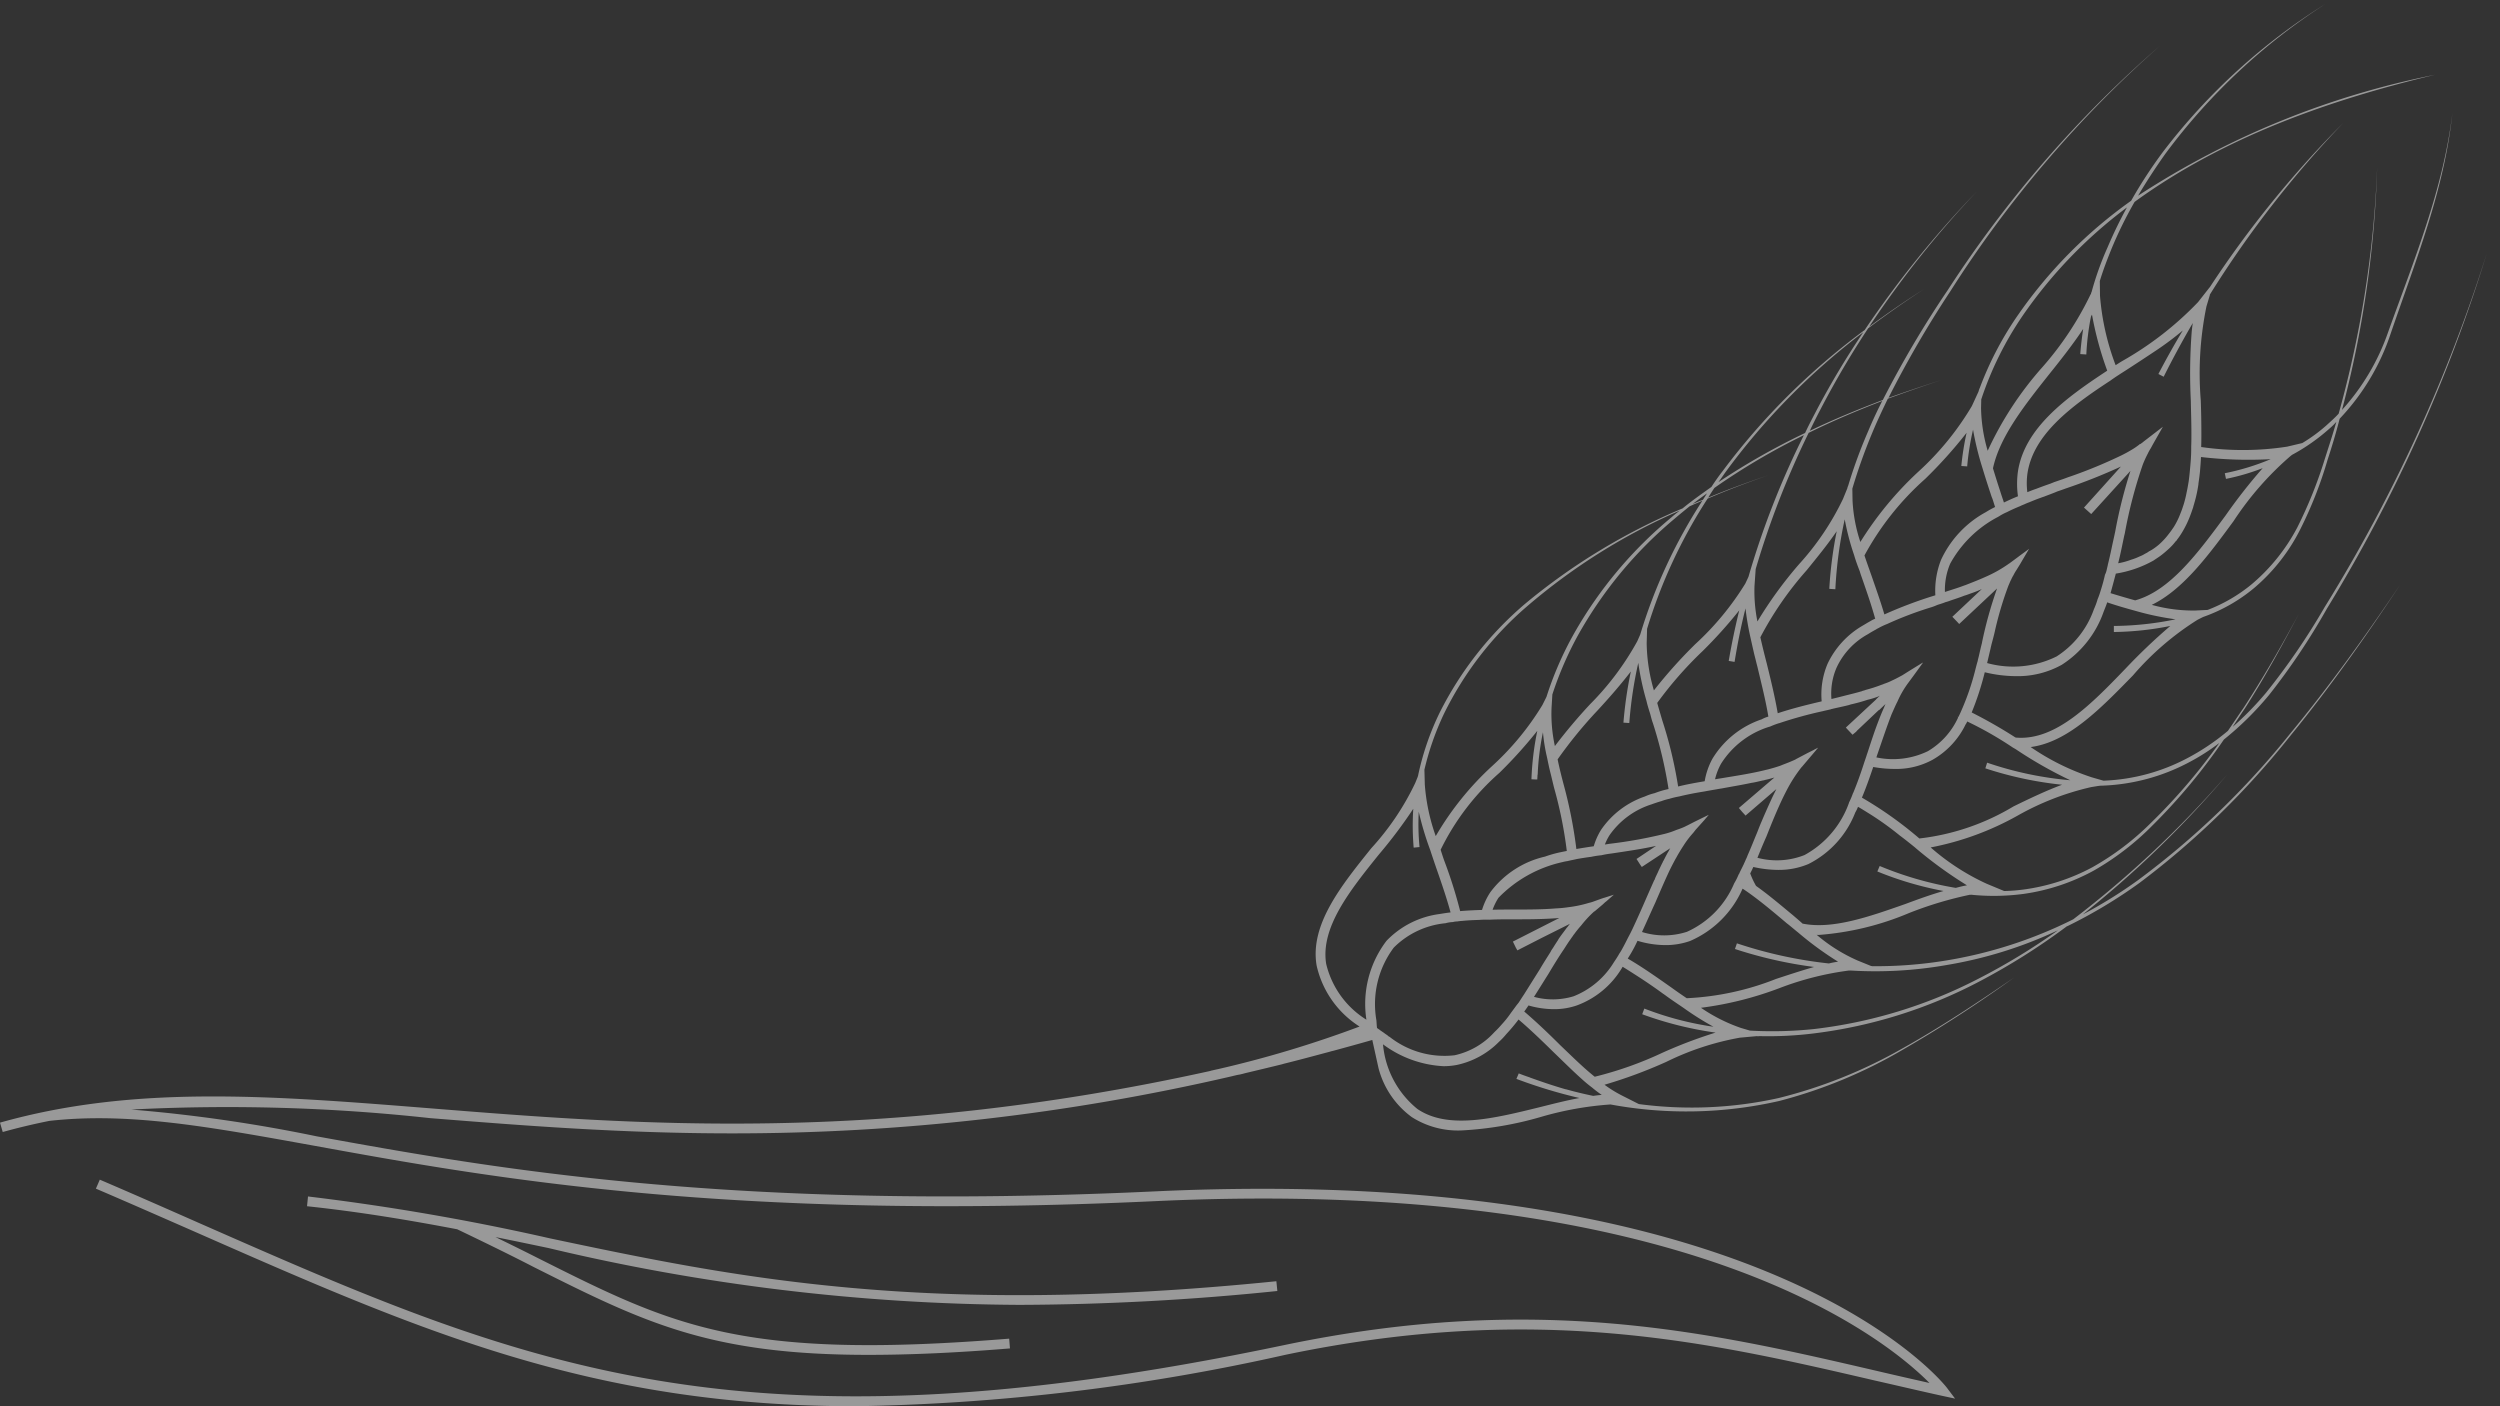 <svg id="illu-dinkel-dark" xmlns="http://www.w3.org/2000/svg" width="128" height="72" viewBox="0 0 128 72">
  <rect x="0" y="0" width="128" height="72" fill="#333333" stroke="none"/>
  <rect id="bg" width="128" height="72" opacity="0"/>
  <g id="illu" transform="translate(-0.31 0.099)" opacity="0.5">
    <path id="Pfad_35" data-name="Pfad 35" d="M109.77,44.97a23.585,23.585,0,0,1-2.82,1.75,52.661,52.661,0,0,0,7.39-7.16,53.135,53.135,0,0,1-7.88,7.41,22.722,22.722,0,0,1-6.58,2.12,22,22,0,0,1-3.71.28c-.02,0-.04-.01-.06-.01l-.69-.28a8.449,8.449,0,0,1-2.1-1.32.41.41,0,0,0,.11.01,14.674,14.674,0,0,0,4.62-1.12,19.057,19.057,0,0,1,3.13-.94c0,.01,0,.01.01,0a.019.019,0,0,0,.03,0,11.537,11.537,0,0,0,2.69-.04,10.535,10.535,0,0,0,3.61-1.2,13.893,13.893,0,0,0,3.01-2.32,30.012,30.012,0,0,0,3.64-4.38.01.01,0,0,0,.01-.01,16.057,16.057,0,0,0,2.31-2.28,34.405,34.405,0,0,0,2.96-4.42,79.2,79.2,0,0,0,8.18-18.18,79.994,79.994,0,0,1-8.3,18.11,35.148,35.148,0,0,1-2.99,4.37,15.885,15.885,0,0,1-1.72,1.76c.2-.3.4-.62.61-.92,1.01-1.57,1.91-3.22,2.78-4.87-.89,1.65-1.82,3.27-2.84,4.83-.27.39-.53.78-.79,1.16a11.657,11.657,0,0,1-2.08,1.4,9.942,9.942,0,0,1-4.24,1.15H108l-.59-.17a12.258,12.258,0,0,1-3.13-1.55c1.92-.25,3.6-1.99,5.24-3.67a14.545,14.545,0,0,1,3.31-2.85l.26-.13c.01,0,.01,0,.02-.01A8.428,8.428,0,0,0,115.73,30a9.554,9.554,0,0,0,2.36-3.01,20.972,20.972,0,0,0,1.39-3.54c.23-.7.44-1.4.62-2.11a.01.01,0,0,0,.01-.01,11.664,11.664,0,0,0,2.61-4.37c1.26-3.68,2.74-7.35,3.15-11.25-.47,3.9-1.98,7.54-3.29,11.2a11.551,11.551,0,0,1-2.36,3.98,54.76,54.76,0,0,0,1.8-12.4,54.7,54.7,0,0,1-1.97,12.59c-.2.22-.43.42-.65.62a8.288,8.288,0,0,1-1.22.89h-.01l-.76.18a14.885,14.885,0,0,1-4.39.02h-.01c.01-.23.01-.46.01-.69,0-.56-.01-1.13-.03-1.69a17.022,17.022,0,0,1,.29-4.82l.18-.6c-.01-.01-.01-.02,0-.02a.01.01,0,0,1,.01-.01,53.727,53.727,0,0,1,6.8-8.75,53.416,53.416,0,0,0-6.82,8.4.01.01,0,0,0-.01.01l-.01.01-.58.74a16.829,16.829,0,0,1-3.87,3.01c-.12.07-.24.15-.35.22a12.848,12.848,0,0,1-.8-3.55l-.01-.76c.17-.56.38-1.11.6-1.65a20.538,20.538,0,0,1,1.18-2.4c.03-.02.05-.04.08-.06,4.53-3.27,9.89-5.16,15.3-6.45a43.18,43.18,0,0,0-15.2,6.19c.43-.73.91-1.46,1.4-2.15A31.24,31.24,0,0,1,119.36.11a31.343,31.343,0,0,0-8.3,7.56,23.792,23.792,0,0,0-1.63,2.5c-.01.01-.01.02-.02.02a23.79,23.79,0,0,0-5.73,5.77,16.961,16.961,0,0,0-2,3.79,1.176,1.176,0,0,0-.07.2l-.34.74a14.609,14.609,0,0,1-2.76,3.38,17.455,17.455,0,0,0-2.95,3.58,7.94,7.94,0,0,1-.4-2.12l-.01-.6v-.01a28.576,28.576,0,0,1,1.02-2.86c.25-.6.52-1.17.8-1.75h.01c.91-.33,1.81-.65,2.73-.95-.91.29-1.8.59-2.71.91a54.169,54.169,0,0,1,3.17-5.46A58.829,58.829,0,0,1,110.93,2.22a59.036,59.036,0,0,0-10.88,12.51,53.384,53.384,0,0,0-3.34,5.65c-1.26.48-2.51.99-3.74,1.58a.01.01,0,0,0-.01.01v-.01h.01c.18-.38.36-.74.55-1.1a45.516,45.516,0,0,1,2.44-4.15c.93-.7,1.88-1.37,2.85-2-.95.6-1.89,1.25-2.8,1.92a51.474,51.474,0,0,1,5.5-6.91,51.877,51.877,0,0,0-5.73,7.08,34.8,34.8,0,0,0-7.27,7.22c-.21.27-.4.54-.58.82h-.01l-.01.01c-.49.35-.99.7-1.45,1.08a31.812,31.812,0,0,0-8.07,4.89,17.8,17.8,0,0,0-4.36,5.55,13.89,13.89,0,0,0-1.12,3.27.037.037,0,0,0-.01.03l-.13.32a13.51,13.51,0,0,1-2.25,3.34c-1.54,1.92-3.15,3.91-2.8,6a4.983,4.983,0,0,0,2.2,3.13,56.865,56.865,0,0,1-7.29,2.19c-.11.02-.21.05-.32.07a.142.142,0,0,1-.06.02c-17,3.75-29.53,2.74-39.87,1.91C14.24,56,7.21,55.43.31,57.38l.14.48c.79-.22,1.59-.41,2.39-.57,4.06-.45,8.07.28,13.6,1.28,8.95,1.63,21.2,3.85,43.01,2.83,27.24-1.28,37.4,7.04,39.65,9.31-.88-.2-1.77-.4-2.66-.61-8.56-1.99-17.42-4.05-30.43-1.32-27.97,5.86-38.93,1.03-55.53-6.27-1.63-.72-3.31-1.46-5.06-2.21l-.2.46c1.75.75,3.43,1.49,5.05,2.2,11.5,5.06,20.3,8.94,33.85,8.94a107.865,107.865,0,0,0,21.99-2.63c12.9-2.7,21.71-.66,30.22,1.32,1.15.26,2.29.53,3.43.78l.65.14-.4-.53c-.08-.12-8.94-11.56-40.58-10.08-21.75,1.02-33.98-1.2-42.91-2.82a78.16,78.16,0,0,0-9.49-1.37,95.539,95.539,0,0,1,15.31.44c4.65.37,9.73.78,15.46.78a112.986,112.986,0,0,0,25.56-2.92c.13-.03.27-.07.41-.09.09-.02.18-.04.28-.07.63-.15,1.26-.3,1.91-.46.03-.01.06-.02.1-.03.77-.19,1.54-.4,2.33-.61a1.8,1.8,0,0,1,.19-.05c.66-.18,1.32-.36,1.98-.55a.01.01,0,0,0,.01-.01l.32,1.45A4.506,4.506,0,0,0,72.6,57.1a4.4,4.4,0,0,0,2.53.68,17.8,17.8,0,0,0,4.1-.7,16.8,16.8,0,0,1,3.53-.63h.01a21.311,21.311,0,0,0,8.64-.18,24.812,24.812,0,0,0,6.3-2.61,67.093,67.093,0,0,0,5.71-3.7c-1.87,1.28-3.76,2.54-5.74,3.64a24.86,24.86,0,0,1-6.3,2.52,20.537,20.537,0,0,1-7.16.31l-.89-.45a6.451,6.451,0,0,1-.87-.54,24.293,24.293,0,0,0,3.16-1.17,14.132,14.132,0,0,1,3.77-1.24l.88-.08a.17.17,0,0,0,.1,0,18.9,18.9,0,0,0,2.82-.14,24.654,24.654,0,0,0,8.45-2.65,33.6,33.6,0,0,0,4.49-2.83c.01,0,.02-.01.03-.01a25.177,25.177,0,0,0,3.7-2.22,42.2,42.2,0,0,0,7.76-7.58c2-2.45,3.83-5.04,5.57-7.67-1.77,2.62-3.62,5.19-5.63,7.62A41.907,41.907,0,0,1,109.77,44.97ZM94.42,49.14a4.3,4.3,0,0,0-.47.09,22.388,22.388,0,0,1-4.71-1.03l-.1.29a22.223,22.223,0,0,0,4.05.92c-.63.18-1.27.39-1.94.61a14.165,14.165,0,0,1-4.58.99c-.25-.17-.5-.34-.76-.53-.74-.52-1.5-1.06-2.26-1.5a7.269,7.269,0,0,0,.5-.91,4.98,4.98,0,0,0,1.43.22,3.744,3.744,0,0,0,1.26-.21,5.169,5.169,0,0,0,2.69-2.68c.11.07.21.14.31.21.66.47,1.31,1.02,1.95,1.56.21.16.4.33.59.48A16.662,16.662,0,0,0,94.42,49.14ZM82.44,45.87h-.01l-.12.04-.47.17-.1.03c-.01,0-.03.01-.04.01h-.01a6.075,6.075,0,0,1-1.08.23,5.729,5.729,0,0,1-.61.06h-.01c-.7.06-1.47.06-2.27.06-.33,0-.65,0-.99.01a3.144,3.144,0,0,1,.3-.61,6.533,6.533,0,0,1,3.28-1.83,1.842,1.842,0,0,1,.25-.05c.16-.04.33-.07.5-.11.23-.04.48-.08.72-.11a4.338,4.338,0,0,1,.52-.08,4.715,4.715,0,0,1,.52-.09c.79-.12,1.57-.23,2.28-.39l-1,.67.18.28.09.13,1.35-.89.11-.07a1,1,0,0,0-.08.14c-.1.16-.18.33-.27.5a.3.3,0,0,0-.04.08c-.08.15-.15.31-.23.47v.01c-.04.08-.07.15-.11.23a1.668,1.668,0,0,0-.08.2h-.01c-.14.31-.28.63-.42.95-.23.53-.46,1.05-.7,1.56-.07.15-.15.3-.23.45-.09.18-.18.36-.28.54a2.605,2.605,0,0,1-.17.28c-.04.08-.1.17-.15.25l-.12.18a4.235,4.235,0,0,1-2.06,1.74,3.657,3.657,0,0,1-2.03.03c.25-.39.49-.78.73-1.16.27-.45.53-.88.81-1.29.11-.17.22-.35.34-.51.05-.08.11-.15.15-.22l.02-.02a5.717,5.717,0,0,1,.37-.46,5.651,5.651,0,0,1,.66-.71h.01c.01-.01.03-.02.04-.03l.39-.33.14-.13.02-.01.41-.36Zm-3.51-6.06h.09c0-.08.01-.15.01-.23l.01-.01c-.01-.01-.01-.01,0-.02a13.017,13.017,0,0,1,.27-2.16,8.994,8.994,0,0,0,.21,1.3c.05.24.1.49.16.73.07.27.13.54.2.82a21.49,21.49,0,0,1,.65,3.23c-.2.04-.41.08-.6.13s-.35.1-.52.16a4.838,4.838,0,0,0-2.8,1.83,3.529,3.529,0,0,0-.42.9c-.37.01-.76.03-1.12.06a23.766,23.766,0,0,0-.81-2.57c-.07-.19-.13-.39-.19-.57a12.6,12.6,0,0,1,3.01-3.94,23.241,23.241,0,0,0,1.94-2.15,14.739,14.739,0,0,0-.3,2.48Zm4.8-2.89a21.185,21.185,0,0,1,.46-3.08,13.979,13.979,0,0,0,.42,1.95c.05.22.12.44.19.66.04.15.08.32.14.48a22.149,22.149,0,0,1,.8,3.37,4.444,4.444,0,0,0-.71.21,2.675,2.675,0,0,0-.5.17,4.473,4.473,0,0,0-2.24,1.7,3.4,3.4,0,0,0-.38.85c-.29.04-.6.09-.89.14a23.427,23.427,0,0,0-.64-3.26c-.12-.45-.23-.89-.32-1.33a22.834,22.834,0,0,1,2.04-2.5c.62-.67,1.2-1.34,1.71-2a20.93,20.93,0,0,0-.38,2.62Zm5.39-3.13c.15-.92.33-1.84.56-2.74a13.767,13.767,0,0,0,.24,1.43c.07.31.14.63.22.97.05.18.09.37.14.55.18.76.37,1.51.51,2.25.02.11.04.22.06.34a1.629,1.629,0,0,0-.34.14,4.7,4.7,0,0,0-2.53,2.03,3.664,3.664,0,0,0-.39,1.14c-.47.08-.92.16-1.36.27a21.774,21.774,0,0,0-.81-3.38c-.09-.31-.18-.61-.26-.9a19.393,19.393,0,0,1,2.32-2.65,23.3,23.3,0,0,0,1.88-2.09c-.21.85-.39,1.72-.54,2.59Zm18.26-7.57,2.01-2.21a24.6,24.6,0,0,0-.78,3.1c-.06.29-.13.59-.19.88s-.12.55-.19.83v.01c-.02.09-.04.17-.06.26a1.064,1.064,0,0,1-.09.25v.01c-.06.27-.13.52-.21.77a3.9,3.9,0,0,1-.17.48v.01a3.943,3.943,0,0,1-.18.48,4.73,4.73,0,0,1-1.91,2.42,5.012,5.012,0,0,1-3.56.34l.18-.76c.01-.06.03-.12.04-.18.06-.22.12-.44.17-.66a17.484,17.484,0,0,1,.7-2.36c.05-.11.09-.22.14-.31a1.665,1.665,0,0,1,.12-.23,2.2,2.2,0,0,1,.15-.26l.18-.29.14-.24.26-.44.07-.12-.12.09-.41.3-.01.01-.46.34-.03.02c-.01,0-.01.01-.02.01l-.01.01a6.6,6.6,0,0,1-1.18.66c-.33.15-.67.28-1.05.43h-.01c-.31.12-.64.22-.98.33-.01,0-.02.01-.03.01a3.44,3.44,0,0,1,.27-1.45,5.914,5.914,0,0,1,2.46-2.4c0-.01.01-.01.02-.01a2.549,2.549,0,0,1,.43-.23c.21-.11.44-.21.66-.3.04-.02.08-.04.13-.06.03-.01.07-.03.1-.04a2.443,2.443,0,0,1,.24-.1c.19-.08.39-.16.59-.23.03-.01.05-.02.08-.03l.09-.03c.23-.09.46-.17.69-.27l.09-.03c.12-.04.23-.08.34-.12a29.072,29.072,0,0,0,2.82-1.12l-1.89,2.1Zm-7.46,4.51a1.828,1.828,0,0,0,.25-.08c.01,0,.02-.01.03-.01.23-.08.46-.15.68-.24.11-.03.21-.07.32-.11a5.829,5.829,0,0,0,.58-.23l-1.51,1.42.25.26.1.11,1.94-1.82a21.1,21.1,0,0,0-.77,2.76v.02c-.06.22-.11.45-.16.67-.02.09-.05.18-.06.26-.05.16-.09.32-.13.48a12.844,12.844,0,0,1-.65,1.93.035.035,0,0,1-.01.02c-.06.15-.13.3-.2.44a.142.142,0,0,1-.06-.02c.02.01.03.03.05.04a3.862,3.862,0,0,1-1.55,1.73,4.1,4.1,0,0,1-2.64.32c.02-.05.03-.1.05-.15.25-.72.48-1.42.73-2.06.1-.22.19-.44.3-.65a4.854,4.854,0,0,1,.57-.98l.28-.38.42-.58.04-.06-.12.07-.6.37-.35.22c-.17.09-.33.18-.51.26a2.892,2.892,0,0,1-.44.18.01.01,0,0,1-.01.01l-.09.03a7.488,7.488,0,0,1-.84.27.01.01,0,0,1-.01.01c-.05.01-.1.03-.15.04a.01.01,0,0,1-.01.01c-.27.08-.56.15-.84.22q-.345.09-.72.18a3.338,3.338,0,0,1,.26-1.6,3.749,3.749,0,0,1,1.61-1.72c.14-.09.28-.17.43-.25a.161.161,0,0,1,.07-.04,3.494,3.494,0,0,1,.48-.23,18.424,18.424,0,0,1,2.27-.86,2.34,2.34,0,0,0,.24-.09,1.587,1.587,0,0,1,.2-.07C99.73,30.8,99.83,30.77,99.92,30.73ZM94.09,36.2a.09.09,0,0,0,.05-.01c.26-.06.51-.11.75-.17a1.093,1.093,0,0,0,.17-.05q.45-.1.87-.24a4.128,4.128,0,0,0,.5-.15.754.754,0,0,0,.13-.06l-.19.18v.01l-1.55,1.44.03.04.31.33.19-.16.04-.05,1.11-1.05.03-.01.26-.25.06-.05a1.112,1.112,0,0,0-.07.16c-.12.26-.23.54-.34.83-.17.45-.33.94-.49,1.43-.02.07-.05.14-.07.21-.05.16-.11.32-.16.48-.15.46-.31.91-.49,1.35a.536.536,0,0,1-.05.11,3.9,3.9,0,0,1-.2.47V41a4.911,4.911,0,0,1-2.28,2.68,3.85,3.85,0,0,1-2.41.14c.15-.37.3-.73.46-1.09.21-.53.42-1.05.64-1.54.12-.27.25-.54.38-.79a7.334,7.334,0,0,1,.78-1.22l.03-.03.67-.79.15-.18-.2.1-.01.01-.34.17-.57.3c-.02.01-.03.02-.05.03-.08.04-.16.07-.25.11-.14.06-.28.11-.43.17a1.459,1.459,0,0,1-.19.07c-.18.06-.36.11-.55.16-.02,0-.03.01-.04.01h-.01c-.74.19-1.55.31-2.39.45-.08.01-.17.03-.25.04a3.092,3.092,0,0,1,.31-.8,4.493,4.493,0,0,1,2.44-1.88.075.075,0,0,1,.05-.01,3.8,3.8,0,0,1,.47-.18h.01a21.1,21.1,0,0,1,2.25-.62c.11-.03.23-.05.34-.08A.381.381,0,0,0,94.09,36.2Zm-6.48,5.51-.55.27-.39.2c-.01,0-.02.01-.03.01l-.05.03a3.893,3.893,0,0,1-.41.16.037.037,0,0,1-.03.01,4.1,4.1,0,0,1-.59.2,23.2,23.2,0,0,1-2.81.51c-.09.01-.18.03-.27.04a2.69,2.69,0,0,1,.24-.48,4.149,4.149,0,0,1,2.13-1.57c.17-.06.34-.12.52-.17a2.769,2.769,0,0,1,.41-.12,4.05,4.05,0,0,1,.5-.12c.41-.1.82-.18,1.26-.25.16-.03.33-.06.5-.09.14-.02.27-.05.42-.07.53-.1,1.03-.18,1.54-.29h.01c.19-.03.38-.08.56-.12.02,0,.05-.01.07-.01a.01.01,0,0,0,.01-.01,3.894,3.894,0,0,0,.4-.1l.11-.03-1.82,1.56.17.2.12.13.05.06,1.58-1.36c-.09.19-.18.36-.27.56-.16.35-.33.73-.49,1.11-.08.18-.15.37-.23.57-.16.38-.31.77-.48,1.15a1.888,1.888,0,0,1-.11.25v.01c-.03.07-.06.13-.09.2-.07.15-.15.3-.22.45a.161.161,0,0,1-.04.07,3.29,3.29,0,0,1-.23.46,4.732,4.732,0,0,1-2.42,2.48,3.818,3.818,0,0,1-2.3.01c.23-.5.45-1,.68-1.5.25-.58.49-1.14.74-1.67l.06-.12c.08-.16.16-.31.24-.46.01-.01.01-.02.02-.03.13-.24.26-.45.39-.65a4.863,4.863,0,0,1,.46-.61l.06-.07.1-.13.01-.01.44-.49.04-.05.01-.01.17-.2Zm12.84,3.65h-.01a17.654,17.654,0,0,1-3.89-1.12l-.12.28a17.366,17.366,0,0,0,3.39,1c-.63.18-1.27.41-1.94.66-1.85.65-3.74,1.32-5.28,1.01-.16-.15-.32-.28-.48-.42-.63-.52-1.25-1.05-1.9-1.51a4.235,4.235,0,0,1-.3-.64c.06-.11.11-.22.16-.33a5.931,5.931,0,0,0,1.28.15,3.881,3.881,0,0,0,1.54-.3,4.961,4.961,0,0,0,2.4-2.64,1.922,1.922,0,0,0,.14-.29c.16.09.32.19.48.29a15.431,15.431,0,0,1,1.66,1.18c.27.2.53.41.79.62l.02.02a21.361,21.361,0,0,0,2.63,1.91C100.83,45.26,100.64,45.31,100.45,45.36Zm7.3-5.22a.2.2,0,0,0,.07-.01,10.226,10.226,0,0,0,4.59-1.21,10.729,10.729,0,0,0,1.53-.98,29.8,29.8,0,0,1-3.51,4.1,13.78,13.78,0,0,1-3,2.27,10.332,10.332,0,0,1-3.55,1.14,8.889,8.889,0,0,1-.89.07h-.07l-.89-.37a11.785,11.785,0,0,1-2.87-1.86,14.763,14.763,0,0,0,4.47-1.64,13.924,13.924,0,0,1,3.75-1.45Zm-1.44-.29a17.875,17.875,0,0,1-4.26-.9l-.09.29a18.718,18.718,0,0,0,3.93.84c-.79.29-1.63.69-2.49,1.11a11.977,11.977,0,0,1-4.81,1.64h-.01a19.642,19.642,0,0,0-2.94-2.09c.21-.5.4-1.04.58-1.57a6.134,6.134,0,0,0,1.09.1,3.883,3.883,0,0,0,1.95-.47,4.173,4.173,0,0,0,1.69-1.81.548.548,0,0,0,.08-.15,18.465,18.465,0,0,1,2.3,1.31c.07.05.16.09.23.14A21.77,21.77,0,0,0,106.31,39.85Zm5.12-7.9a30.088,30.088,0,0,0-2.28,2.17c-1.75,1.82-3.56,3.68-5.56,3.55a.22.22,0,0,1-.08-.01h-.01a24.512,24.512,0,0,0-2.24-1.28,14.63,14.63,0,0,0,.67-2.06,6.808,6.808,0,0,0,1.61.2,4.628,4.628,0,0,0,2.33-.58,5.293,5.293,0,0,0,2.15-2.73c.06-.15.13-.32.18-.47.03.01.05.02.08.03.45.15.9.28,1.34.4a14.358,14.358,0,0,0,2.08.44,16.083,16.083,0,0,1-3.16.34v.31A15.583,15.583,0,0,0,111.43,31.95Zm6.19-8.73a.138.138,0,0,0,.04-.03,9.863,9.863,0,0,0,1.89-1.32,3.3,3.3,0,0,0,.38-.37c-.18.64-.39,1.27-.59,1.9a22.766,22.766,0,0,1-1.41,3.51,9.721,9.721,0,0,1-2.34,2.91,8.08,8.08,0,0,1-2.25,1.31h-.01l-.63.03a7.883,7.883,0,0,1-2.22-.29c1.61-.78,2.92-2.56,4.19-4.29A15.894,15.894,0,0,1,117.62,23.22Zm-4.87,2.1q.075-.315.12-.63v-.03c.03-.21.06-.42.08-.63.02-.25.04-.49.05-.73a20.9,20.9,0,0,0,3.57.11,12.257,12.257,0,0,1-2.35.72l.06.29a11.523,11.523,0,0,0,1.88-.55,27.719,27.719,0,0,0-1.89,2.41c-1.4,1.9-2.85,3.87-4.64,4.36-.4-.11-.8-.23-1.2-.35-.02-.01-.04-.01-.06-.02.09-.32.18-.66.27-1a5.789,5.789,0,0,0,1.93-.67c.13-.09.26-.17.38-.26s.26-.21.38-.32a2.933,2.933,0,0,0,.38-.41.134.134,0,0,0,.06-.07,3.641,3.641,0,0,0,.32-.48,5.027,5.027,0,0,0,.32-.66c.06-.15.11-.29.16-.44a.647.647,0,0,0,.04-.13C112.66,25.66,112.71,25.49,112.75,25.32Zm-3.95-6.23c.15-.1.3-.19.45-.29.51-.33,1.01-.66,1.49-.98a15.381,15.381,0,0,0,1.33-1c-.44.73-.86,1.48-1.25,2.23l.27.14c.46-.92.96-1.84,1.49-2.75,0,.02-.01.05-.01.07-.02.15-.04.3-.05.45a28.131,28.131,0,0,0-.04,3.46c.01.55.03,1.1.03,1.66,0,.22,0,.45-.01.67,0,.18,0,.35-.01.51-.01.22-.03.43-.05.65s-.04.43-.07.64c-.03.18-.06.36-.1.54a5.617,5.617,0,0,1-.16.65c-.05.15-.09.28-.15.42a4,4,0,0,1-.35.72c-.09.13-.17.25-.26.36a3.591,3.591,0,0,1-.37.42,2.6,2.6,0,0,1-.36.3,1.891,1.891,0,0,1-.28.17,1.059,1.059,0,0,1-.2.12,1.465,1.465,0,0,1-.28.14,2.871,2.871,0,0,1-.44.17,3.565,3.565,0,0,1-.66.18c.12-.47.21-.94.31-1.41l.03-.12a23.912,23.912,0,0,1,.92-3.52,5.655,5.655,0,0,1,.25-.55,2.7,2.7,0,0,1,.16-.29l.12-.22.5-.88-1,.77c-.01.01-.02.01-.03.03-.04.02-.08.06-.13.09a.019.019,0,0,0-.03,0v.01a3.7,3.7,0,0,1-.46.31c-.15.09-.3.17-.46.25a24.534,24.534,0,0,1-2.58,1.07l-.09.03c-.12.04-.24.09-.36.13s-.26.09-.38.13l-.09.03v.01a.358.358,0,0,0-.11.04c-.26.09-.51.18-.77.28-.15.05-.3.11-.45.17a3.638,3.638,0,0,1,.01-.99c.31-1.96,2.2-3.39,4.24-4.72C108.51,19.28,108.66,19.18,108.8,19.09Zm-.6-.21c-2.17,1.42-4.23,2.96-4.57,5.15a4.572,4.572,0,0,0,0,1.28c-.25.1-.49.21-.72.32-.06-.19-.13-.38-.19-.58-.13-.39-.25-.78-.37-1.17.35-1.64,1.65-3.27,2.92-4.87.62-.77,1.21-1.53,1.7-2.27q-.1.645-.15,1.29l.31.02a12.825,12.825,0,0,1,.24-1.95c.02-.03.03-.06.05-.09A17.225,17.225,0,0,0,108.2,18.88Zm-6.45,1.48v-.01a17.161,17.161,0,0,1,2.11-4.27,23.735,23.735,0,0,1,5.35-5.56,22.62,22.62,0,0,0-.99,2.04,15.618,15.618,0,0,0-.82,2.29.193.193,0,0,0-.03.1l-.02.02a16.31,16.31,0,0,1-2.47,3.73,17.373,17.373,0,0,0-2.8,4.28,8.175,8.175,0,0,1-.34-2.18Zm-2.87,4.06A23.607,23.607,0,0,0,101,22.06a13.982,13.982,0,0,0-.27,1.7l.3.02a13.146,13.146,0,0,1,.3-1.88,15.144,15.144,0,0,0,.49,1.99q.195.645.42,1.32a1.946,1.946,0,0,0,.08.22c.05.14.09.29.14.43-.01,0-.01,0-.02.01a4.788,4.788,0,0,0-.45.25,5.322,5.322,0,0,0-2.3,2.45,4.311,4.311,0,0,0-.29,1.81,22.372,22.372,0,0,0-2.61.98c-.19-.65-.42-1.29-.64-1.93-.13-.37-.26-.73-.38-1.09A14.4,14.4,0,0,1,98.88,24.42Zm-3.64,3.9c.08.28.18.55.29.83.04.15.1.3.15.45.23.66.46,1.33.64,1.98a1.343,1.343,0,0,0-.24.12c-.15.08-.29.17-.43.25a4.463,4.463,0,0,0-1.77,1.94,4.033,4.033,0,0,0-.3,1.92c-.77.18-1.53.37-2.25.61-.14-.82-.35-1.69-.56-2.54q-.18-.69-.33-1.35a17.188,17.188,0,0,1,2.37-3.43c.56-.69,1.09-1.34,1.54-2a20.881,20.881,0,0,0-.38,2.95l.31.02a21.686,21.686,0,0,1,.48-3.58A12.737,12.737,0,0,0,95.24,28.32Zm1.44-7.89c-.26.51-.5,1.02-.72,1.55a24.994,24.994,0,0,0-1.02,2.78.88.88,0,0,0-.05.15l-.22.54a13.8,13.8,0,0,1-2.25,3.34,21.126,21.126,0,0,0-2.13,2.93,7.836,7.836,0,0,1-.15-1.82l.06-.85v-.01a44.309,44.309,0,0,1,2.71-6.97.01.01,0,0,1,.01-.01C94.15,21.45,95.41,20.92,96.68,20.43Zm-8.05,3.68a34.764,34.764,0,0,1,7.08-7.2,43.782,43.782,0,0,0-2.33,3.88c-.22.42-.45.85-.65,1.28a35.416,35.416,0,0,0-4.44,2.52C88.41,24.43,88.52,24.27,88.63,24.11Zm-.86,1.27c.1-.17.21-.34.32-.5a33.964,33.964,0,0,1,4.58-2.7,43.035,43.035,0,0,0-2.84,7.26.035.035,0,0,0-.01.02l-.15.32a14.539,14.539,0,0,1-2.56,3.1,24.36,24.36,0,0,0-2.12,2.37,8.914,8.914,0,0,1-.37-2.42l.02-.73a26.132,26.132,0,0,1,3.1-6.67c1.02-.44,2.06-.83,3.09-1.19C89.8,24.59,88.78,24.96,87.77,25.38Zm-.06-.22-.21.33c-.18.07-.36.14-.53.22C87.21,25.52,87.47,25.33,87.71,25.16Zm-.9.67c.01,0,.01-.01.02-.01.21-.1.43-.19.64-.28a26.691,26.691,0,0,0-3.18,6.85l-.15.34a14.325,14.325,0,0,1-2.41,3.22,27.49,27.49,0,0,0-1.81,2.15,7.687,7.687,0,0,1-.17-1.97l.04-.66v-.01a17.762,17.762,0,0,1,1.3-3.01A21.342,21.342,0,0,1,86,26.5C86.28,26.26,86.54,26.05,86.81,25.83ZM73.24,39.31a14.27,14.27,0,0,1,.99-2.84,17.239,17.239,0,0,1,4.26-5.52,31.011,31.011,0,0,1,7.83-4.91c-.14.11-.29.22-.42.34a21.412,21.412,0,0,0-5,5.96,17.269,17.269,0,0,0-1.41,3.24c-.01.01-.01.01-.01.02l-.2.4a14.148,14.148,0,0,1-2.57,3.12,15.3,15.3,0,0,0-2.89,3.59,10.013,10.013,0,0,1-.56-2.64l-.02-.75Zm-2.97,12.8a4.626,4.626,0,0,1-2.06-2.86c-.3-1.87,1.23-3.77,2.7-5.6a24.251,24.251,0,0,0,1.76-2.34,13.22,13.22,0,0,0,.02,1.99l.3-.03a12.16,12.16,0,0,1-.04-1.81,15.491,15.491,0,0,0,.59,1.97c.08.25.16.48.24.72.03.08.05.15.08.23.26.75.52,1.5.72,2.24a.014.014,0,0,0-.02,0c-.19.02-.37.05-.55.08a4.587,4.587,0,0,0-2.71,1.37A5.33,5.33,0,0,0,70.27,52.11Zm.67.51a1.014,1.014,0,0,1-.13-.09v-.05a.277.277,0,0,1-.01-.09c-.01-.09-.01-.18-.02-.26a4.824,4.824,0,0,1,.89-3.71,4.324,4.324,0,0,1,2.65-1.25,1.587,1.587,0,0,1,.38-.06.761.761,0,0,1,.21-.03h.01a2.229,2.229,0,0,1,.27-.03c.28-.03.57-.04.86-.05a4.469,4.469,0,0,1,.52-.01c.39-.02.77-.02,1.15-.02.64,0,1.24,0,1.83-.03.21-.01.41-.02.6-.04l-2.38,1.21.15.31.08.14,1.27-.65.04-.02,1.38-.69c-.05.06-.09.12-.14.18l-.02.02c-.14.2-.3.39-.44.61v.01q-.135.2-.27.42a1.628,1.628,0,0,0-.11.17v.01c-.18.29-.37.58-.55.89l-.81,1.29c-.1.15-.19.29-.28.43l-.12.15c-.1.14-.2.27-.3.41a5.009,5.009,0,0,1-.45.56,4.828,4.828,0,0,1-.38.4,3.863,3.863,0,0,1-2.03,1.18,4.533,4.533,0,0,1-3.33-.94.284.284,0,0,1-.11-.08,2.426,2.426,0,0,1-.2-.14c-.06-.04-.12-.08-.19-.13C70.95,52.64,70.95,52.63,70.94,52.62Zm10.94,3.39c-.48-.1-.94-.21-1.4-.34h-.02c-.62-.18-1.21-.38-1.82-.6-.01-.01-.01-.01-.02-.01-.18-.06-.37-.13-.55-.2l-.12.28a25.6,25.6,0,0,0,3.23.98c-.66.12-1.36.3-2.08.48-2.28.56-4.65,1.15-6.22.08a4.806,4.806,0,0,1-1.76-3.31,5.666,5.666,0,0,0,3.1,1.12,3.682,3.682,0,0,0,.66-.06,4.281,4.281,0,0,0,2.18-1.19,3.456,3.456,0,0,0,.37-.39,9.245,9.245,0,0,0,.63-.75c.6.51,1.21,1.1,1.8,1.68.5.48.97.95,1.43,1.36a6.854,6.854,0,0,0,.53.44,5.988,5.988,0,0,0,.5.38C82.18,55.97,82.03,55.99,81.88,56.01Zm3.55-2.21a18.555,18.555,0,0,1-3.47,1.23c-.58-.46-1.15-1.03-1.75-1.6-.6-.6-1.23-1.2-1.86-1.74.08-.1.15-.21.22-.31a4.687,4.687,0,0,0,1.29.19,3.518,3.518,0,0,0,1.18-.19,4.5,4.5,0,0,0,2.29-1.88c.02-.03.04-.07.06-.1.31.19.62.39.93.59.38.25.76.51,1.14.79a.035.035,0,0,0,.02.01c.05.04.1.07.15.11.29.21.59.41.87.6a14.932,14.932,0,0,0,1.54.97,16.062,16.062,0,0,1-3.54-.93l-.11.29a18.161,18.161,0,0,0,3.76.94A23.936,23.936,0,0,0,85.43,53.8Zm16.14-3.77a24.443,24.443,0,0,1-8.4,2.56,20.477,20.477,0,0,1-3.23.08c-.01.01-.01,0-.02-.01-.01.01-.01.01-.02,0-.01.01-.01.01-.02,0l-.44-.13A8.5,8.5,0,0,1,87.4,51.5a17.614,17.614,0,0,0,4-1,15.5,15.5,0,0,1,3.59-.91.014.014,0,0,0,.02,0,.019.019,0,0,0,.03,0,20.966,20.966,0,0,0,4.88-.27,21.778,21.778,0,0,0,5.76-1.79A32.4,32.4,0,0,1,101.57,50.03Z" fill="#fff"/>
    <path id="Pfad_36" data-name="Pfad 36" d="M52.5,66.71A132.053,132.053,0,0,0,65.71,66l-.05-.5c-18.07,1.83-27.78-.21-37.17-2.19a121.357,121.357,0,0,0-12.41-2.15l-.05.5c2.72.29,5.22.71,7.69,1.18.01,0,.01.01.02.01,1.44.69,2.75,1.33,3.89,1.92,5.6,2.81,8.97,4.5,17.13,4.5,2.07,0,4.45-.1,7.26-.33l-.04-.5c-13.71,1.11-17.19-.64-24.12-4.12-.67-.34-1.4-.7-2.18-1.08.9.18,1.8.37,2.71.56A106.167,106.167,0,0,0,52.5,66.71Z" fill="#fff"/>
  </g>
</svg>
